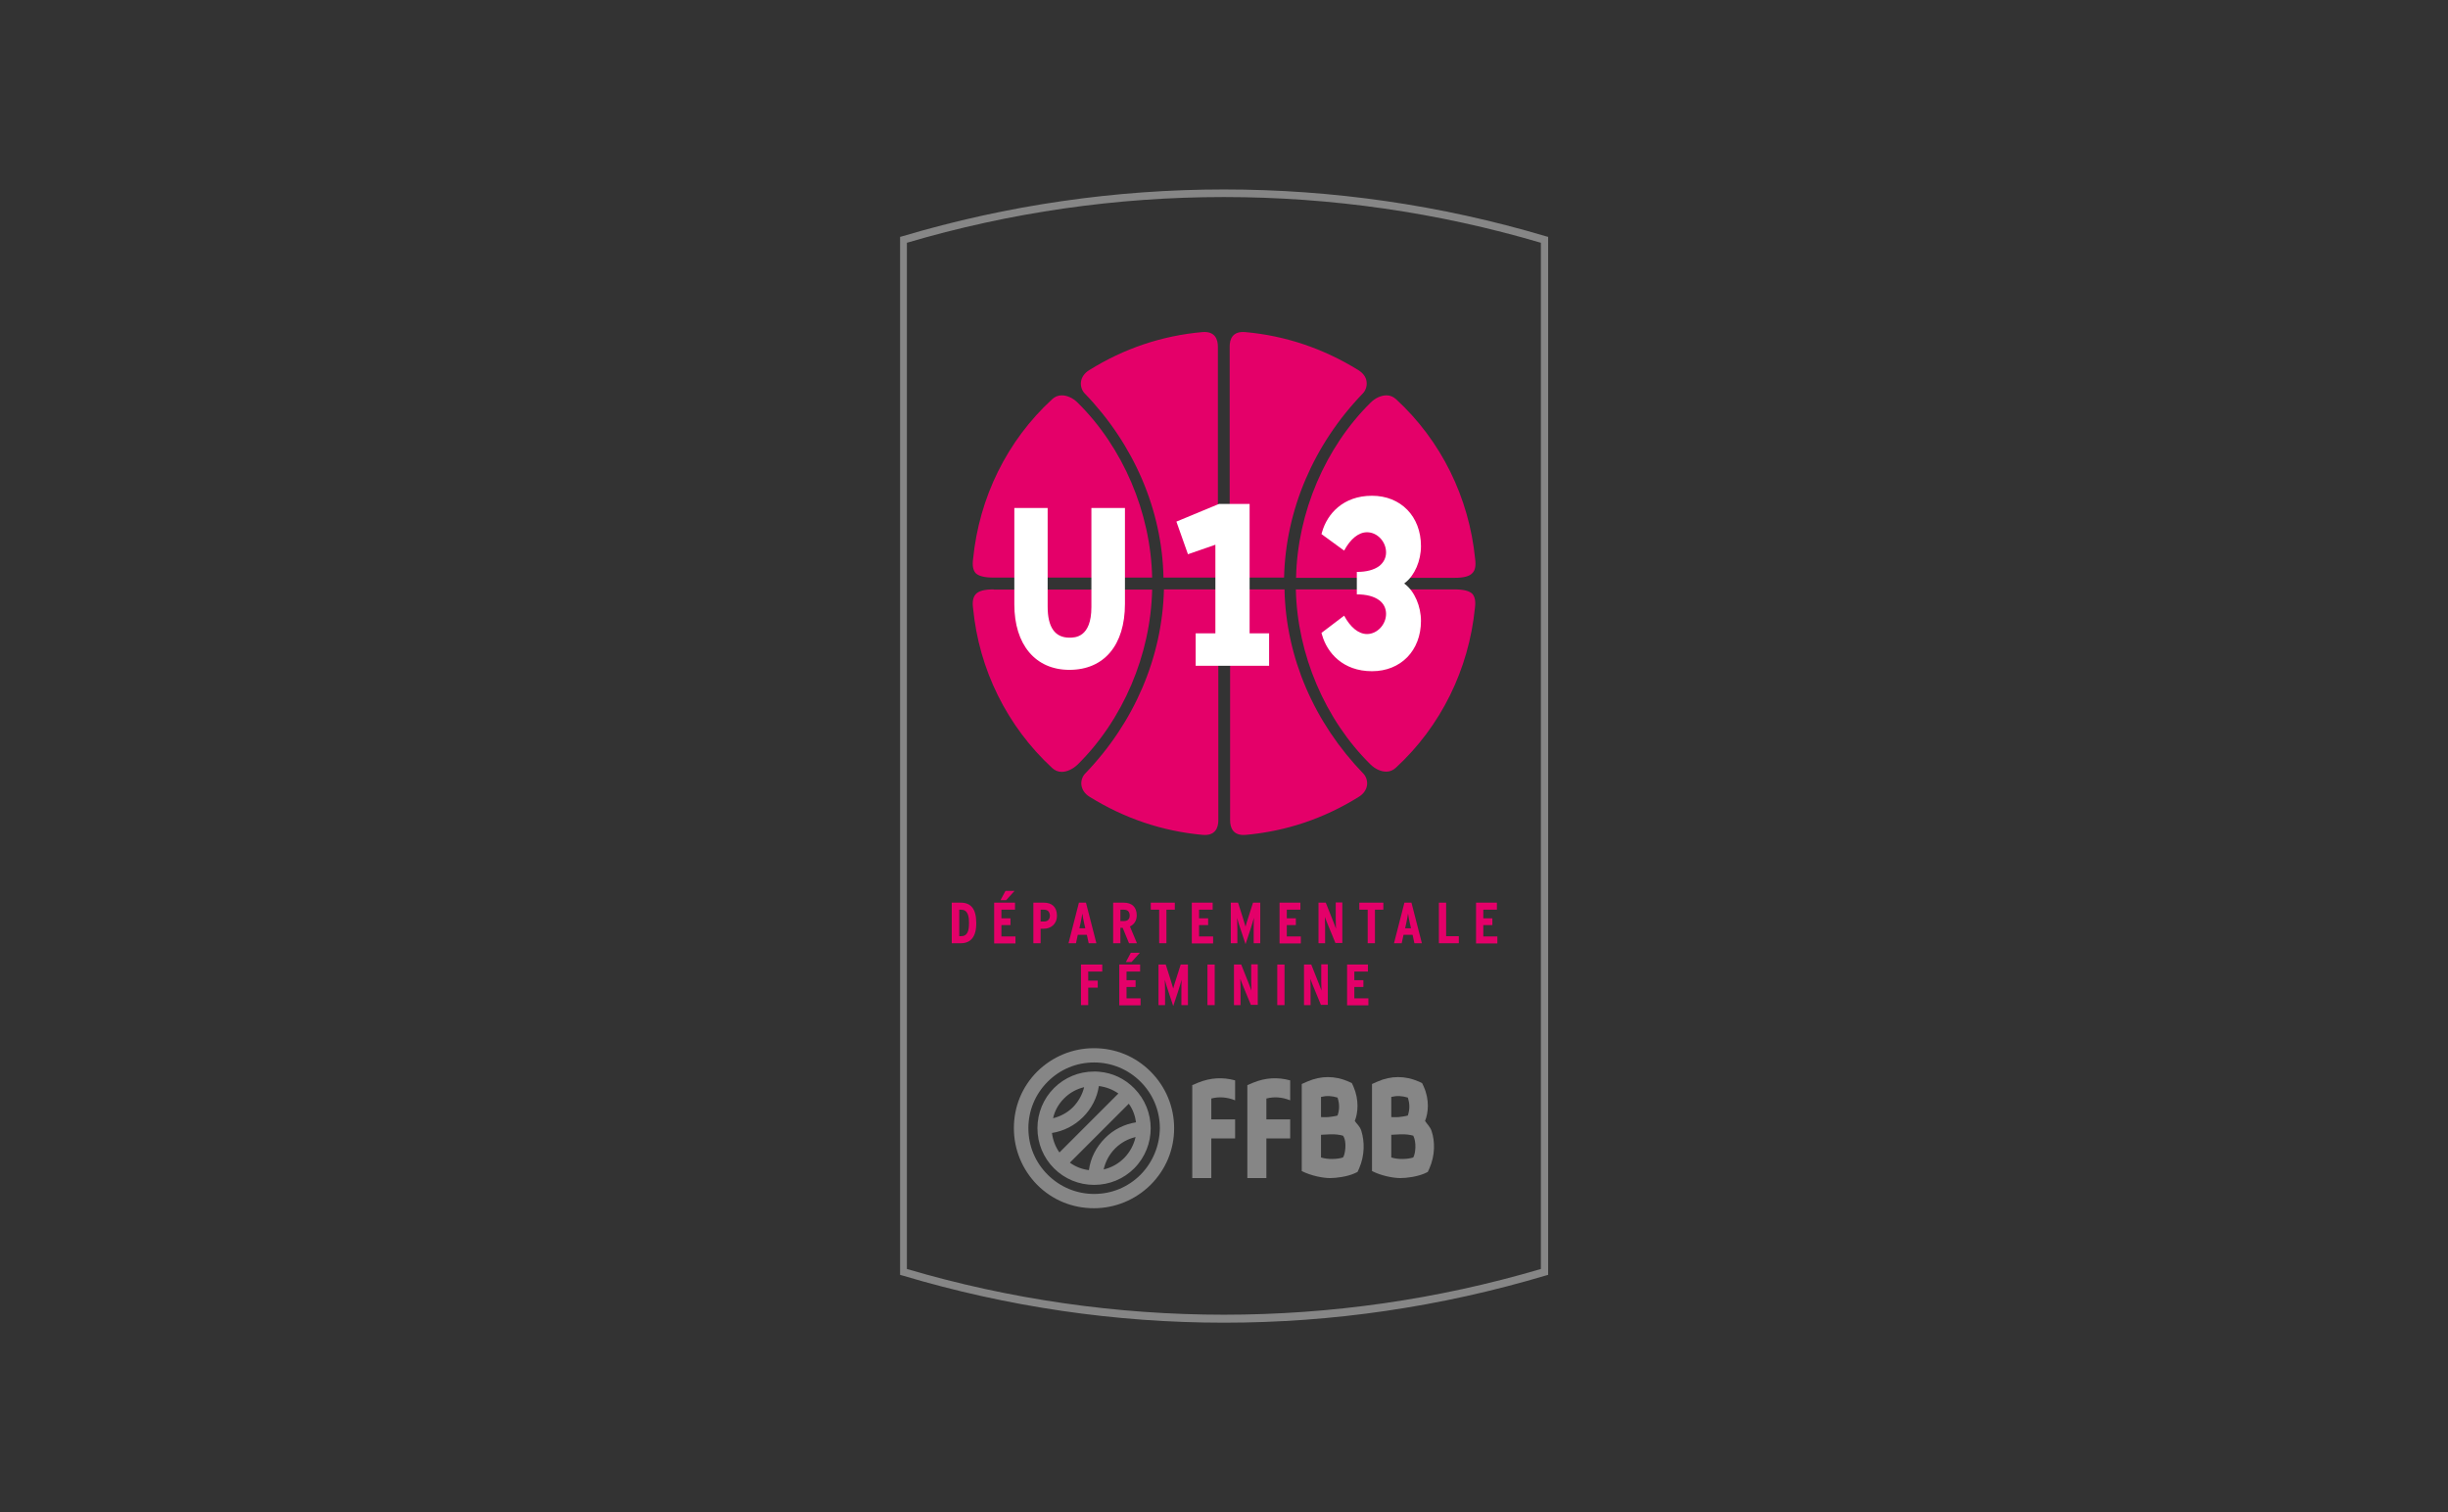 <svg xmlns="http://www.w3.org/2000/svg" xmlns:xlink="http://www.w3.org/1999/xlink" id="Layer_1" x="0px" y="0px" viewBox="0 0 1080 667" xml:space="preserve"><rect x="0" y="0" width="1080" height="667" fill="#333333" stroke="none"/><g>	<g>		<g>			<g>				<g>					<g>						<g>							<g>								<path fill="#E40069" d="M423.9,416.1h-4v-17.9h4c4.3,0,6.8,2.6,6.8,8.9C430.8,413.4,428.1,416.1,423.9,416.1z M424,401.3         h-0.8V413h0.8c2.9,0,3.5-2.5,3.5-5.8S426.9,401.3,424,401.3z"></path>								<path fill="#E40069" d="M438.6,416.1v-17.9h9.2v3.1h-6v3.8h4v3h-4v5h6.2v3.1H438.6z M443.9,397.1h-2.5l2.2-4.1h4         L443.9,397.1z"></path>								<path fill="#E40069" d="M460.5,409.7h-1.4v6.4h-3.2v-17.9h4.7c3.4,0,5.7,1.9,5.7,5.7C466.3,407.8,463.5,409.7,460.5,409.7z          M460.6,401.3h-1.5v5.2h1.6c1.6,0,2.5-1,2.5-2.6C463.1,402.5,462.5,401.3,460.6,401.3z"></path>								<path fill="#E40069" d="M480.3,416.1l-0.8-3.7h-4l-0.8,3.7h-3.3l4.6-17.9h3.1l4.6,17.9H480.3z M478.3,407.3         c-0.3-1.4-0.7-3.4-0.8-4.3c-0.1,0.9-0.5,2.8-0.8,4.3l-0.5,2.2h2.6L478.3,407.3z"></path>								<path fill="#E40069" d="M498.1,416.1l-2.8-6.8h-1v6.8h-3.2v-17.9h4.7c3.5,0,5.7,1.9,5.7,5.6c0,2.5-1.3,4.1-3,4.9l3.1,7.4         H498.1z M495.7,401.3h-1.4v5h1.6c1.6,0,2.5-0.8,2.5-2.5C498.3,402.2,497.6,401.3,495.7,401.3z"></path>								<path fill="#E40069" d="M514.6,401.3v14.8h-3.2v-14.8h-3.7v-3.1h10.6v3.1H514.6z"></path>								<path fill="#E40069" d="M525.8,416.1v-17.9h9.2v3.1h-6v3.8h4v3h-4v5h6.2v3.1H525.8z"></path>								<path fill="#E40069" d="M553.1,416.1v-5.8c0-2.1,0-4.1,0.1-5.4c-0.4,1.3-0.9,3.3-1.6,5.3l-2.1,6.3l-2.1-6.3         c-0.7-2-1.3-4-1.6-5.3c0,1.3,0.1,3.3,0.1,5.4v5.8H543v-17.9h3.2l2.1,6.6c0.5,1.7,1,3.2,1.2,4c0.2-0.9,0.7-2.5,1.2-4l2.1-6.6         h3.2v17.9H553.1z"></path>								<path fill="#E40069" d="M564.5,416.1v-17.9h9.2v3.1h-6v3.8h4v3h-4v5h6.2v3.1H564.5z"></path>								<path fill="#E40069" d="M589.2,416.1l-3.3-8c-0.5-1.1-1-2.6-1.4-3.6c0,1.1,0.1,2.9,0.1,4.1v7.5h-2.9v-17.9h3.2l3.1,7.8         c0.4,1.1,1.1,2.7,1.4,3.7c0-1.1-0.1-3-0.1-4.2v-7.4h2.9v17.9H589.2z"></path>								<path fill="#E40069" d="M606.6,401.3v14.8h-3.2v-14.8h-3.7v-3.1h10.6v3.1H606.6z"></path>								<path fill="#E40069" d="M624,416.1l-0.8-3.7h-4l-0.8,3.7H615l4.6-17.9h3.1l4.6,17.9H624z M622,407.3         c-0.3-1.4-0.7-3.4-0.8-4.3c-0.1,0.9-0.5,2.8-0.8,4.3l-0.5,2.2h2.6L622,407.3z"></path>								<path fill="#E40069" d="M634.8,416.1v-17.9h3.2V413h5.6v3.1H634.8z"></path>								<path fill="#E40069" d="M651.2,416.1v-17.9h9.2v3.1h-6v3.8h4v3h-4v5h6.2v3.1H651.2z"></path>								<path fill="#E40069" d="M480.1,428.6v4h4.2v3.1h-4.2v7.7h-3.2v-17.9h9.4v3.1H480.1z"></path>								<path fill="#E40069" d="M493.8,443.4v-17.9h9.2v3.1h-6v3.8h4v3h-4v5h6.2v3.1H493.8z M499.2,424.4h-2.5l2.2-4.1h4         L499.2,424.4z"></path>								<path fill="#E40069" d="M521.2,443.4v-5.8c0-2.1,0-4.1,0.1-5.4c-0.4,1.3-0.9,3.3-1.6,5.3l-2.1,6.3l-2.1-6.3         c-0.7-2-1.3-4-1.6-5.3c0,1.3,0.1,3.3,0.1,5.4v5.8h-2.9v-17.9h3.2l2.1,6.6c0.5,1.7,1,3.2,1.2,4c0.2-0.9,0.7-2.5,1.2-4         l2.1-6.6h3.2v17.9H521.2z"></path>								<path fill="#E40069" d="M532.7,443.4v-17.9h3.2v17.9H532.7z"></path>								<path fill="#E40069" d="M551.9,443.4l-3.3-8c-0.5-1.1-1-2.6-1.4-3.6c0,1.1,0.1,2.9,0.1,4.1v7.5h-2.9v-17.9h3.2l3.1,7.8         c0.4,1.1,1.1,2.7,1.4,3.7c0-1.1-0.1-3-0.1-4.2v-7.4h2.9v17.9H551.9z"></path>								<path fill="#E40069" d="M563.5,443.4v-17.9h3.2v17.9H563.5z"></path>								<path fill="#E40069" d="M582.8,443.4l-3.3-8c-0.5-1.1-1-2.6-1.4-3.6c0,1.1,0.1,2.9,0.1,4.1v7.5h-2.9v-17.9h3.2l3.1,7.8         c0.4,1.1,1.1,2.7,1.4,3.7c0-1.1-0.1-3-0.1-4.2v-7.4h2.9v17.9H582.8z"></path>								<path fill="#E40069" d="M594.3,443.4v-17.9h9.2v3.1h-6v3.8h4v3h-4v5h6.2v3.1H594.3z"></path>							</g>						</g>					</g>				</g>				<g>					<path fill="#868686" d="M540,583.5c-47.9,0-95.6-7-141.8-20.8l-1.1-0.3V104.5l1.1-0.3c92.4-27.5,191.2-27.5,283.7,0l1.1,0.3      v457.9l-1.1,0.3C635.6,576.5,587.9,583.5,540,583.5L540,583.5z M400.1,559.8c91.2,26.9,188.6,26.9,279.7,0V107.1      c-91.2-26.9-188.6-26.9-279.7,0V559.8L400.1,559.8z"></path>				</g>				<g>					<g>						<g>							<path fill="#868686" d="M507.6,472.7c-6.7-6.7-15.5-10.3-25-10.3c-9.4,0-18.3,3.7-25,10.3c-6.7,6.7-10.3,15.5-10.3,25        c0,9.4,3.7,18.3,10.3,25c6.7,6.7,15.5,10.3,25,10.3c9.4,0,18.3-3.7,25-10.3c6.7-6.7,10.4-15.5,10.4-25        C518,488.3,514.3,479.4,507.6,472.7z M503.2,518.2c-5.5,5.5-12.7,8.5-20.5,8.5c-7.7,0-15-3-20.5-8.5        c-5.5-5.5-8.5-12.7-8.5-20.5c0-7.7,3-15,8.5-20.5c5.5-5.5,12.7-8.5,20.5-8.5c7.7,0,15,3,20.5,8.5c5.5,5.5,8.5,12.8,8.5,20.5        C511.6,505.4,508.6,512.7,503.2,518.2z M500.3,480c-4.2-4.2-9.5-6.7-15.3-7.2c0,0,0,0,0,0l0,0c-0.8-0.1-1.6-0.1-2.3-0.1        c-6.7,0-13,2.6-17.7,7.3c-4.7,4.7-7.3,11-7.3,17.7c0,6.7,2.6,13,7.3,17.7c4.7,4.7,11,7.3,17.7,7.3c6.7,0,13-2.6,17.7-7.3        C510.1,505.6,510.1,489.8,500.3,480z M469.5,484.5c2.5-2.5,5.5-4.1,8.8-4.9c-0.8,3.3-2.5,6.3-4.9,8.8        c-2.4,2.4-5.5,4.1-8.8,4.9C465.3,490,467,487,469.5,484.5z M464.1,499.8c5.1-0.8,9.9-3.2,13.7-7c3.8-3.8,6.2-8.5,7-13.7        c3.1,0.4,6.1,1.5,8.6,3.3l-26,26C465.6,505.9,464.5,502.9,464.1,499.8z M480.4,516.2c-3.1-0.4-5.9-1.5-8.4-3.3l26-26        c1.8,2.5,2.8,5.3,3.2,8.2c-5.1,0.8-10,3.2-13.7,7C483.6,506,481.1,510.9,480.4,516.2z M495.9,510.9c-2.5,2.5-5.6,4.2-9,5        c0.8-3.5,2.5-6.7,5.1-9.3c2.5-2.5,5.6-4.2,9-5C500.2,505,498.5,508.3,495.9,510.9z"></path>						</g>					</g>					<path fill="#868686" d="M552.9,477.6l-2.6,1.1v41h8.4v-17.5c3.5,0,8.3,0,10.5,0v-8.4c-2.3,0-7,0-10.5,0v-9.2      c3.5-0.9,7-0.6,10.5,0.8v-8.8C563.7,475.1,558.3,475.4,552.9,477.6z"></path>					<path fill="#868686" d="M528.6,477.6l-2.6,1.1v41h8.4v-17.5c3.5,0,8.3,0,10.5,0v-8.4c-2.3,0-7,0-10.5,0v-9.2      c3.5-0.9,7-0.6,10.5,0.8v-8.8C539.5,475.1,534,475.4,528.6,477.6z"></path>					<path fill="#868686" d="M597.7,494.5c1.4-3.4,2-9.2-0.6-15.2l-0.7-1.5l-1.5-0.7c-6-2.6-12.1-2.6-18.1,0l-2.5,1.1v15v8.5v14.9      c4.1,2.1,9.4,3.1,12.5,3.1c3,0,7.6-0.7,10.6-2l1.5-0.7l0.7-1.5c2.6-6,2.4-12,1-16.6C599.9,496.7,598.6,495.9,597.7,494.5z       M582.8,483.9c2.4-0.6,4.8-0.5,7.3,0.3c0.9,2.8,0.9,5.2,0,7.9c-1.4,0.4-2.7,0.5-4.1,0.7c-1,0.1-2,0-3.2,0V483.9z M592.5,510.6      c-2.4,0.8-6.6,1-9.7,0v-10c1.2-0.1,3.2-0.2,3.9-0.2c2.5-0.1,4.4,0.2,5.8,0.6C594.4,503.6,593.4,509.5,592.5,510.6z"></path>					<path fill="#868686" d="M631.6,499c-0.6-1.9-2-3.1-2.9-4.5c1.4-3.4,2.1-9.2-0.6-15.2l-0.7-1.5l-1.5-0.7c-6-2.6-12.2-2.6-18.1,0      l-2.5,1.1v15.3v8.5v14.6c4.1,2.1,9.4,3.1,12.5,3.1c3,0,7.6-0.7,10.6-2l1.5-0.7l0.7-1.5C633.2,509.6,633.1,503.5,631.6,499z       M613.8,483.9c2.4-0.6,4.8-0.5,7.3,0.3c0.9,2.8,0.9,5.2,0,7.9c-1.4,0.4-2.7,0.5-4.1,0.7c-1,0.1-2,0-3.2,0V483.9z M623.5,510.6      c-2.4,0.8-6.6,1-9.7,0v-10c1.2-0.1,3.2-0.2,3.9-0.2c2.5-0.1,4.4,0.2,5.8,0.6C625,503.9,624.5,508.9,623.5,510.6z"></path>				</g>			</g>			<g>				<path fill="#E40069" d="M571.8,254.8c0.6-28.7,12.9-57.5,32.9-77.2c2-2,4.6-3.2,7-3.2c1.6,0,3,0.6,4.2,1.7     c19.9,18.3,32.2,43.3,34.9,70.5c0.4,2.9,0,4.9-1.1,6.1c-1.3,1.5-3.8,2.2-8,2.2H571.8z M641.6,260h-69.9     c0.6,28.7,12.9,57.5,32.9,77.2c2,2,4.6,3.2,7,3.2c1.6,0,3-0.6,4.2-1.7c19.9-18.3,32.2-43.4,34.9-70.5c0.4-2.9,0-4.9-1.1-6.2     C648.3,260.7,645.8,260,641.6,260z M513.5,260c-0.7,29.8-13,58.7-34.8,81.3c-1,1-1.9,3-1.6,5.1c0.3,2,1.5,3.8,3.6,5.1     c15.3,9.5,32.1,15.2,49.9,16.8c5.6,0.5,6.9-3.2,6.9-6.4v-71.4h5.2v71.4c0,3.1,1.2,6.9,6.9,6.4c17.8-1.6,34.5-7.2,49.9-16.8     c2.1-1.3,3.3-3.1,3.6-5.1c0.3-2.1-0.6-4.1-1.6-5.1c-21.8-22.6-34.2-51.4-34.8-81.3H513.5z M438.4,254.8h69.9     c-0.6-28.7-12.9-57.5-32.9-77.2c-2-2-4.6-3.2-7-3.2c-1.6,0-3,0.6-4.2,1.7c-19.9,18.3-32.2,43.3-34.9,70.5     c-0.4,2.9,0,4.9,1.1,6.2C431.7,254.1,434.2,254.8,438.4,254.8z M438.4,260c-4.2,0-6.7,0.7-8,2.2c-1.1,1.3-1.5,3.3-1.1,6.1     c2.6,27.1,15,52.1,34.9,70.5c1.2,1.1,2.6,1.7,4.2,1.7h0c2.3,0,4.9-1.2,7-3.2c20-19.7,32.3-48.5,32.9-77.2H438.4z M566.5,254.8     c0.7-29.8,13-58.7,34.8-81.3c1-1,1.9-3,1.6-5.1c-0.2-2-1.5-3.8-3.6-5.1c-15.3-9.5-32.1-15.2-49.9-16.8c-5.7-0.5-6.9,3.2-6.9,6.4     v83.6h-5.2v-83.6c0-3.1-1.2-6.9-6.9-6.4c-17.8,1.6-34.5,7.2-49.9,16.8c-2.1,1.3-3.3,3.1-3.6,5.1c-0.3,2.1,0.6,4.1,1.6,5.1     c21.8,22.6,34.2,51.5,34.8,81.3H566.5z"></path>			</g>		</g>	</g>	<path fill="#FFFFFF" d="M481.5,267.8c0,13.5-7.3,13.5-9.7,13.5c-6.4,0-9.6-4.6-9.6-13.7v-43.5h-14.7v42.5  c0,17.8,9.3,28.9,24.3,28.9c15.3,0,24.5-10.9,24.5-29.1v-42.3h-14.8V267.8z"></path>	<polygon fill="#FFFFFF" points="551.3,222.3 537.8,222.3 519,230.1 524.1,244.5 536.2,240.3 536.2,279.4 527.5,279.4 527.5,293.7   559.9,293.7 559.9,279.4 551.3,279.4  "></polygon>	<path fill="#FFFFFF" d="M583,279.2l0.3,1c2.2,7.7,9.1,15.9,22,15.9c12.7,0,21.6-9.1,21.6-22.2c0-6.4-2.8-12.9-6.9-16.1l-0.5-0.4  l0.5-0.4c4.1-3.2,6.9-9.6,6.9-16.1c0-13.1-8.9-22.2-21.6-22.2c-12.9,0-19.8,8.2-22,15.9l-0.3,1l10,7.3c2.8-5.2,6.4-8.1,10.1-8.1  c4.5,0,8.4,4.1,8.4,8.9c0,2.4-1.1,4.5-3,6c-2.3,1.7-5.6,2.6-9.9,2.6v9.9c4.3,0,7.6,0.9,9.9,2.6c2,1.5,3,3.6,3,6  c0,4.7-3.9,8.9-8.4,8.9c-3.7,0-7.3-2.9-10.1-8.1L583,279.2z"></path></g></svg>